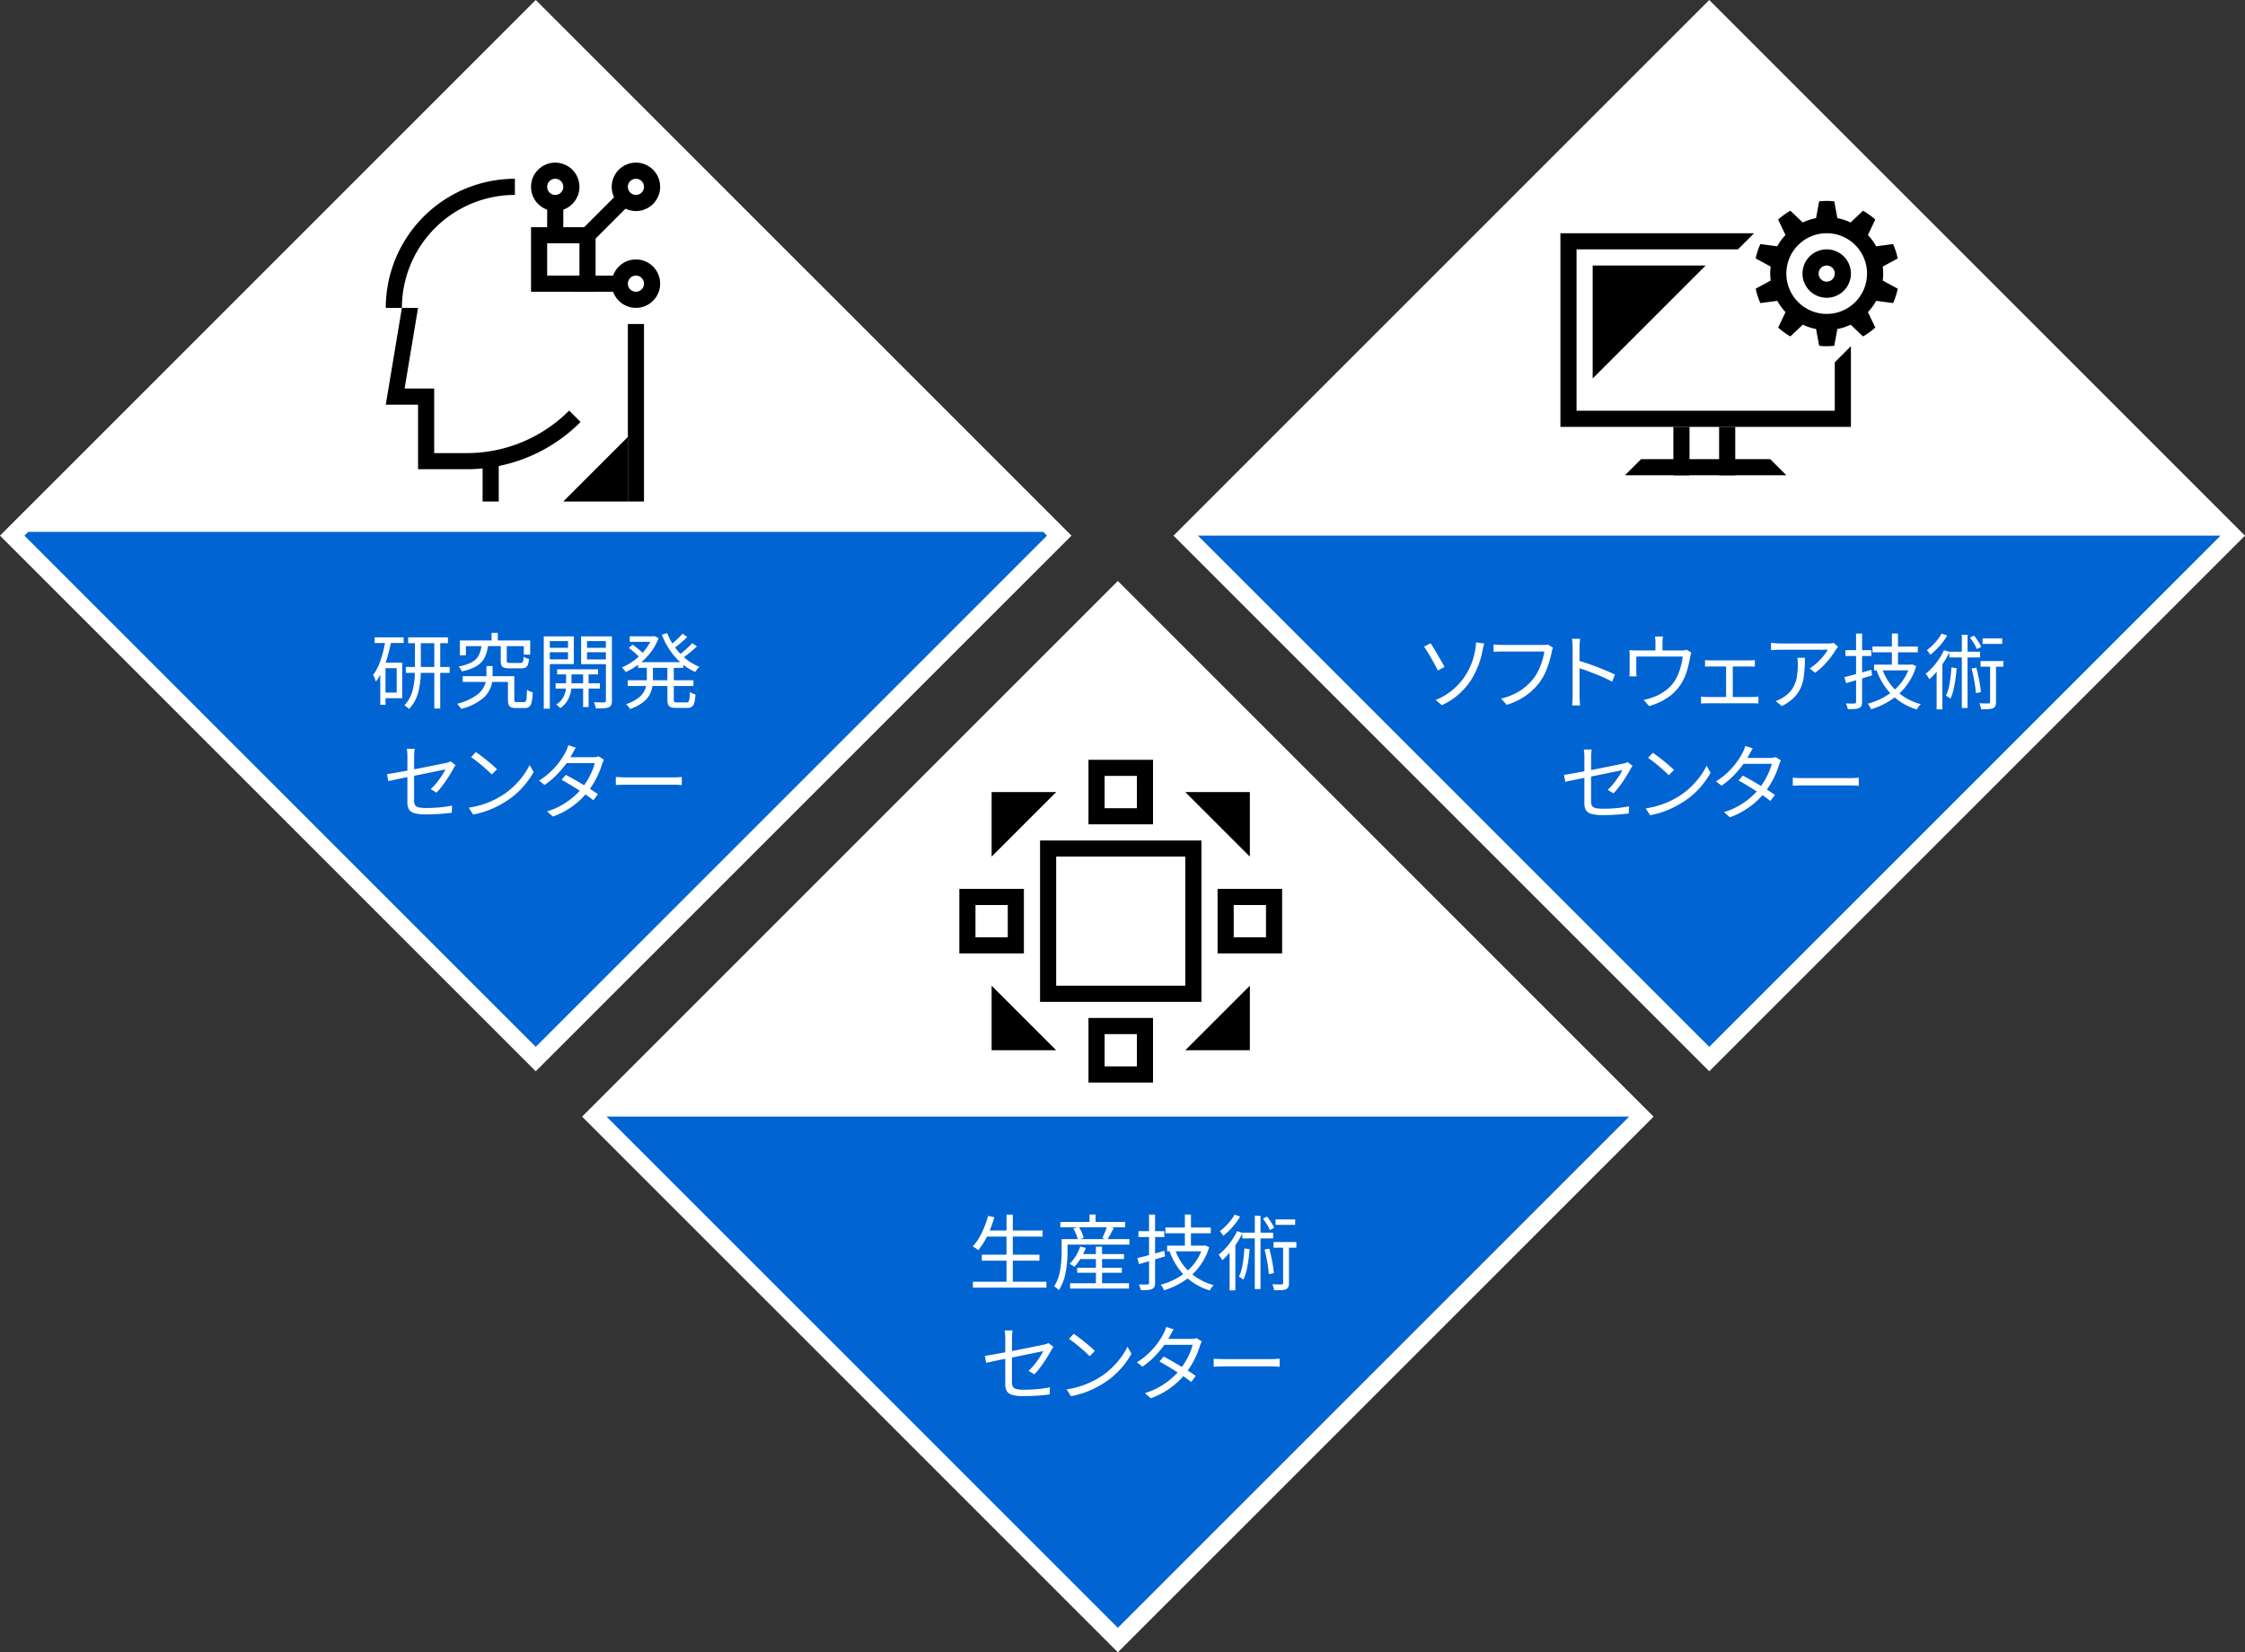 <svg xmlns="http://www.w3.org/2000/svg" xmlns:xlink="http://www.w3.org/1999/xlink" width="324.568" height="238.922" viewBox="0 0 324.568 238.922">
  <rect x="0" y="0" width="324.568" height="238.922" fill="#333333" stroke="none"/>
  <defs>
    <clipPath id="clip-path">
      <rect id="長方形_159041" data-name="長方形 159041" width="104.538" height="104.538" transform="translate(0 73.919) rotate(-45)" fill="#fff" stroke="#000" stroke-width="3"/>
    </clipPath>
    <clipPath id="clip-path-4">
      <rect id="長方形_158446" data-name="長方形 158446" width="56" height="56" fill="none"/>
    </clipPath>
  </defs>
  <g id="lab_c00-sp" transform="translate(22953.775 -3552.482)">
    <path id="パス_48962" data-name="パス 48962" d="M0,0H104.538V104.538H0Z" transform="translate(-22950.24 3629.937) rotate(-45)" fill="#fff" stroke="#fff" stroke-width="5"/>
    <path id="パス_48963" data-name="パス 48963" d="M0,0H104.538V104.538H0Z" transform="translate(-22866.082 3713.949) rotate(-45)" fill="#fff" stroke="#fff" stroke-width="5"/>
    <g id="マスクグループ_90214" data-name="マスクグループ 90214" transform="translate(-22950.24 3556.018)" clip-path="url(#clip-path)">
      <path id="パス_48964" data-name="パス 48964" d="M0,0H202.758V80.744H0Z" transform="translate(-27.177 73.376)" fill="#0064d3"/>
    </g>
    <g id="マスクグループ_90215" data-name="マスクグループ 90215" transform="translate(-22866.082 3640.029)" clip-path="url(#clip-path)">
      <rect id="長方形_159042" data-name="長方形 159042" width="202.758" height="80.744" transform="translate(-27.177 73.919)" fill="#0064d3"/>
    </g>
    <path id="パス_48966" data-name="パス 48966" d="M-12.662.539H-23.291V-.322h4.857V-3.369H-22v-.867h3.563V-6.85h-2.818A10.091,10.091,0,0,1-22.512-4.9q-.135-.111-.381-.275a4.076,4.076,0,0,0-.422-.252,7.8,7.8,0,0,0,1.283-1.922,14.4,14.4,0,0,0,.938-2.49l.9.188a16.61,16.61,0,0,1-.668,1.922h2.432v-2.3h.914v2.3h4.295v.879H-17.52v2.613h3.85v.867h-3.85V-.322h4.857ZM-.721-.105V.662H-9.24V-.105h3.732V-1.617H-8.221v-.721h2.713V-3.6H-7.764a8.028,8.028,0,0,1-.85,1.113A3.82,3.82,0,0,0-8.938-2.7q-.22-.135-.372-.217a5.569,5.569,0,0,0,.894-1.125,6.516,6.516,0,0,0,.642-1.371l.8.193a6.343,6.343,0,0,1-.393.9h1.857V-5.391h.891v1.072h3.176V-3.6H-4.617v1.26h2.865v.721H-4.617V-.105ZM-7.945-8.2a5.352,5.352,0,0,1,.416.8,4.082,4.082,0,0,1,.246.756l-.539.158h3.656l-.416-.141q.176-.357.354-.794t.29-.782ZM-.662-5.689H-9.609v1.072a16.137,16.137,0,0,1-.275,2.965A6.9,6.9,0,0,1-10.869.9a2.786,2.786,0,0,0-.325-.3,2.691,2.691,0,0,0-.36-.264,5.953,5.953,0,0,0,.87-2.273,15.78,15.78,0,0,0,.22-2.678V-6.48h2.326a5.7,5.7,0,0,0-.255-.762,6.379,6.379,0,0,0-.378-.785l.609-.17h-2.484v-.768h4.213v-1.078h.879v1.078h4.283V-8.2H-3.357l.439.111q-.586,1.107-.9,1.605H-.662Zm5.15,1.705q-.264.082-.609.182l-.832.252V-.158a1.3,1.3,0,0,1-.1.577A.693.693,0,0,1,2.6.732a1.611,1.611,0,0,1-.492.123,7.239,7.239,0,0,1-.8.035H.984A2.01,2.01,0,0,0,.876.5Q.791.264.7.07q.574.012.779.012.316,0,.457-.012a.273.273,0,0,0,.188-.05.241.241,0,0,0,.053-.179V-3.287L.732-2.865.48-3.744q.738-.164,1.693-.434V-6.791H.639v-.844H2.174v-2.4h.873v2.4H4.383v.844H3.047v2.373q.24-.064.577-.161t.513-.149l.246-.07Zm1.535-.732a8.686,8.686,0,0,0,.756,1.491A7.574,7.574,0,0,0,7.787-1.957a7.3,7.3,0,0,0,1.934-2.76Zm4.846-.609A8.752,8.752,0,0,1,8.438-1.383,8.19,8.19,0,0,0,11.531.17a2.517,2.517,0,0,0-.308.354,3.349,3.349,0,0,0-.267.413A8.78,8.78,0,0,1,7.752-.8,11,11,0,0,1,4.342.914,2.714,2.714,0,0,0,4.128.486,2.658,2.658,0,0,0,3.861.105,9.638,9.638,0,0,0,7.113-1.418,9.423,9.423,0,0,1,5.15-4.705l.035-.012h-.4v-.826H7.354V-7.33H4.547v-.832H7.354v-1.881h.879v1.881H11.1v.832H8.232v1.787h1.91l.141-.035Zm9.592-3.217v-.791H23.3v.791Zm-.826.744a5.059,5.059,0,0,0-.4-.785,10.336,10.336,0,0,0-.592-.873l.586-.287a8.107,8.107,0,0,1,.606.838,4.942,4.942,0,0,1,.425.8ZM15.346-9.744a9.358,9.358,0,0,1-1.093,1.491,10.151,10.151,0,0,1-1.339,1.28q-.094-.141-.24-.337t-.264-.325a8.288,8.288,0,0,0,1.216-1.128,6.624,6.624,0,0,0,.917-1.269Zm1.371,4.717a25.106,25.106,0,0,1-.334,2.54,7.917,7.917,0,0,1-.568,1.866,2.279,2.279,0,0,0-.3-.223,3.229,3.229,0,0,0-.343-.2,6.348,6.348,0,0,0,.524-1.723,22.508,22.508,0,0,0,.267-2.373Zm1.57,5.76h-.826V-6.586h-1.8v-.721A14.032,14.032,0,0,1,14.654-5.59V.926h-.832V-4.523a9.511,9.511,0,0,1-1.055,1.09,4.17,4.17,0,0,0-.24-.4,3.7,3.7,0,0,0-.287-.39,9.4,9.4,0,0,0,1.5-1.544,9.67,9.67,0,0,0,1.157-1.878l.768.252v-.023h1.8V-9.861h.826v2.443h1.822v.832H18.287Zm1.271-5.842q.234.861.419,1.84a16.49,16.49,0,0,1,.243,1.711l-.732.129a14.073,14.073,0,0,0-.208-1.676q-.173-.984-.4-1.875Zm2.848-.135V-.135a1.438,1.438,0,0,1-.094.577.667.667,0,0,1-.34.325,2.015,2.015,0,0,1-.612.12q-.384.026-1.1.026a3.587,3.587,0,0,0-.1-.431,3.083,3.083,0,0,0-.161-.437q.621.023,1.342.023a.287.287,0,0,0,.173-.056.227.227,0,0,0,.044-.161v-5.1H20.174v-.814h3.3v.814ZM-15.246,12.566a8.846,8.846,0,0,0,1.222-1.4,11.051,11.051,0,0,0,.911-1.456l-2.432.5-2.1.428V14.2a1.3,1.3,0,0,0,.138.662.8.8,0,0,0,.507.328,4.5,4.5,0,0,0,1.1.1q1.025,0,1.922-.085t1.822-.261l-.047,1.031a28.809,28.809,0,0,1-3.768.24,5.622,5.622,0,0,1-1.661-.187,1.288,1.288,0,0,1-.776-.562,2.12,2.12,0,0,1-.205-1.014V10.826q-1.764.352-2.76.58l-.193-1.008q.645-.088,2.953-.516V7.826a6.667,6.667,0,0,0-.082-1.1h1.143a6.048,6.048,0,0,0-.088,1.1V9.7q2.52-.492,4.646-.937a2.176,2.176,0,0,0,.633-.217l.709.551a5.161,5.161,0,0,0-.3.48q-.5.908-1.151,1.86a12.635,12.635,0,0,1-1.3,1.632Zm6.527-5.361q.639.422,1.6,1.2T-5.66,9.689l-.756.756A18.649,18.649,0,0,0-7.822,9.162,19.139,19.139,0,0,0-9.4,7.938ZM-9.75,15.244a12.421,12.421,0,0,0,4.8-1.752,10.639,10.639,0,0,0,1.682-1.31,11.856,11.856,0,0,0,1.377-1.55A9.476,9.476,0,0,0-.943,9.074l.58,1.02a12.081,12.081,0,0,1-1.705,2.332A11.144,11.144,0,0,1-4.4,14.354a14.143,14.143,0,0,1-2.162,1.128,12.691,12.691,0,0,1-2.549.747ZM9.8,8.307a5.134,5.134,0,0,0-.275.65,11.348,11.348,0,0,1-.694,1.772,12.384,12.384,0,0,1-1.058,1.79q.7.445,1.16.779l-.656.867q-.469-.363-1.143-.832a11.309,11.309,0,0,1-4.705,3.193l-.861-.744a10.185,10.185,0,0,0,2.657-1.225,10.87,10.87,0,0,0,2.083-1.764q-1.494-.961-2.631-1.582l.615-.709q.99.51,2.637,1.5a10.523,10.523,0,0,0,.958-1.62A8.276,8.276,0,0,0,8.479,8.8H4.4a14.927,14.927,0,0,1-1.438,1.7,11.283,11.283,0,0,1-1.743,1.456l-.8-.627A10.037,10.037,0,0,0,2.147,9.991,10.986,10.986,0,0,0,3.437,8.521,10.388,10.388,0,0,0,4.271,7.17a4.987,4.987,0,0,0,.208-.457,4.2,4.2,0,0,0,.173-.5l1.078.346Q5.578,6.8,5.2,7.5q-.094.188-.252.445H8.227a2.077,2.077,0,0,0,.8-.123Zm1.717,2.5q.9.059,1.664.059h6.58q.639,0,1.295-.059V11.98a.6.6,0,0,0-.094-.006,1.017,1.017,0,0,1-.141-.012q-.627-.041-1.049-.041H13.184q-1.049,0-1.664.059Z" transform="translate(-22789.828 3738.145)" fill="#fff"/>
    <g id="グループ_92755" data-name="グループ 92755" transform="translate(-22819.746 3657.682)">
      <rect id="長方形_158448" data-name="長方形 158448" width="56" height="56" fill="rgba(255,255,255,0)"/>
      <g id="グループ_90524" data-name="グループ 90524" transform="translate(4.667 4.667)">
        <path id="パス_46917" data-name="パス 46917" d="M27,11H22.333V6.333H27Zm2.333-7H20v9.333h9.333Z" transform="translate(-1.333 -4)"/>
        <path id="パス_46918" data-name="パス 46918" d="M27,43H22.333V38.333H27Zm2.333-7H20v9.333h9.333Z" transform="translate(-1.333 1.333)"/>
        <path id="パス_46919" data-name="パス 46919" d="M11,27H6.333V22.333H11Zm2.333-7H4v9.333h9.333Z" transform="translate(-4 -1.333)"/>
        <path id="パス_46920" data-name="パス 46920" d="M43,27H38.333V22.333H43Zm2.333-7H36v9.333h9.333Z" transform="translate(1.333 -1.333)"/>
        <path id="パス_46921" data-name="パス 46921" d="M17.333,8,8,17.333V8Z" transform="translate(-3.333 -3.333)"/>
        <path id="パス_46922" data-name="パス 46922" d="M41.333,8v9.333L32,8Z" transform="translate(0.667 -3.333)"/>
        <path id="パス_46923" data-name="パス 46923" d="M17.333,41.333H8V32Z" transform="translate(-3.333 0.667)"/>
        <path id="パス_46924" data-name="パス 46924" d="M41.333,32v9.333H32Z" transform="translate(0.667 0.667)"/>
        <path id="パス_46925" data-name="パス 46925" d="M35,35H16.333V16.333H35Zm2.333-21H14V37.333H37.333Z" transform="translate(-2.333 -2.333)"/>
      </g>
    </g>
    <path id="パス_48984" data-name="パス 48984" d="M0,0H104.538V104.538H0Z" transform="translate(-22780.582 3629.938) rotate(-45)" fill="#fff" stroke="#fff" stroke-width="5"/>
    <g id="マスクグループ_90220" data-name="マスクグループ 90220" transform="translate(-22780.582 3556.019)" clip-path="url(#clip-path)">
      <path id="パス_48985" data-name="パス 48985" d="M0,0H202.758V80.744H0Z" transform="translate(-27.177 73.919)" fill="#0064d3"/>
    </g>
    <path id="パス_48986" data-name="パス 48986" d="M-40.113-.434A9.246,9.246,0,0,0-37.652-1.9a9.244,9.244,0,0,0,1.77-1.975,9.777,9.777,0,0,0,1.5-3.908q.047-.234.076-.527a3.6,3.6,0,0,0,.023-.457l1.2.17q-.1.311-.24.943a12.369,12.369,0,0,1-1.646,4.289A9.962,9.962,0,0,1-39.217.322Zm-.732-8.2q.352.521.961,1.567t1.055,1.843l-.961.539q-.375-.756-.99-1.828t-1.014-1.629Zm17.7.65a1.573,1.573,0,0,0-.1.255q-.041.138-.082.343A16.212,16.212,0,0,1-24.018-5a7.807,7.807,0,0,1-1.1,2.051,9.281,9.281,0,0,1-2,1.919,9.8,9.8,0,0,1-2.725,1.3l-.814-.9A9.136,9.136,0,0,0-27.9-1.772,7.891,7.891,0,0,0-25.98-3.527a6.41,6.41,0,0,0,.738-1.21A9.93,9.93,0,0,0-24.7-6.132a8.5,8.5,0,0,0,.3-1.31h-6.135q-.428,0-.967.023-.164.012-.234.012V-8.461a11.831,11.831,0,0,0,1.2.07h6.023q.193,0,.34-.009a1.492,1.492,0,0,0,.3-.05Zm8.543,4.9a22.743,22.743,0,0,0-2.268-1.043q-1.348-.545-2.449-.891l.012,3.961q0,.316.018.727t.053.686h-1.148q.035-.27.053-.662t.018-.75V-8.039q0-.3-.023-.647a5.269,5.269,0,0,0-.07-.6h1.172q-.082.861-.082,1.248v1.957q1.219.369,2.7.94t2.423,1.04Zm11.449-4.2a5.656,5.656,0,0,0-.182.721A15.27,15.27,0,0,1-3.773-4.69a7.824,7.824,0,0,1-.738,1.726A6.57,6.57,0,0,1-6.41-.888,8.821,8.821,0,0,1-9.264.445l-.779-.9A6.3,6.3,0,0,0-8.795-.791a6.617,6.617,0,0,0,1.834-.946A5.391,5.391,0,0,0-5.543-3.205,6.807,6.807,0,0,0-4.79-4.887,9.961,9.961,0,0,0-4.4-6.709h-6.709v2.15a3.987,3.987,0,0,0,.047.709h-1.043a6.87,6.87,0,0,0,.035-.756V-6.721a8.155,8.155,0,0,0-.035-.926,9.738,9.738,0,0,0,1.113.053h2.654V-8.713a7.14,7.14,0,0,0-.059-.9h1.148a5.739,5.739,0,0,0-.07.9v1.119h2.689a2.546,2.546,0,0,0,.826-.1Zm8.9,6.422a5.57,5.57,0,0,0,.8-.064V.082q-.357-.035-.8-.035H-.885q-.434,0-.867.035V-.926a6.979,6.979,0,0,0,.867.064h2.76V-5.279H-.334q-.451,0-.832.035v-.961a6.147,6.147,0,0,0,.832.047h5.52q.346,0,.85-.047v.961q-.393-.035-.85-.035H2.842V-.861Zm7.523-5.666a17.918,17.918,0,0,1-.217,3.079,5.141,5.141,0,0,1-.943,2.183A6.008,6.008,0,0,1,9.92.445L9.047-.275A4.589,4.589,0,0,0,9.595-.5a3.766,3.766,0,0,0,.519-.3,4.105,4.105,0,0,0,1.351-1.28,4.421,4.421,0,0,0,.621-1.588,11.261,11.261,0,0,0,.155-2,6.58,6.58,0,0,0-.053-.861Zm4.652-1.406-.1.126q-.062.079-.091.126a11.391,11.391,0,0,1-.727,1.066,12.856,12.856,0,0,1-1.04,1.2,8.335,8.335,0,0,1-1.222,1.046L13.957-5a6.464,6.464,0,0,0,1.052-.8,9.543,9.543,0,0,0,.946-1,5.373,5.373,0,0,0,.615-.9H9.744a12.513,12.513,0,0,0-1.371.076V-8.7a13.414,13.414,0,0,0,1.371.1h6.885q.17,0,.437-.023a3.749,3.749,0,0,0,.407-.053l.586.568ZM22.98-3.984q-.264.082-.609.182l-.832.252V-.158a1.3,1.3,0,0,1-.1.577.693.693,0,0,1-.343.313A1.611,1.611,0,0,1,20.6.855a7.239,7.239,0,0,1-.8.035h-.328a2.01,2.01,0,0,0-.108-.4Q19.283.264,19.189.07q.574.012.779.012.316,0,.457-.012a.273.273,0,0,0,.188-.05.241.241,0,0,0,.053-.179V-3.287l-1.441.422-.252-.879q.738-.164,1.693-.434V-6.791H19.131v-.844h1.535v-2.4h.873v2.4h1.336v.844H21.539v2.373q.24-.064.577-.161t.513-.149l.246-.07Zm1.535-.732a8.686,8.686,0,0,0,.756,1.491,7.574,7.574,0,0,0,1.008,1.269,7.3,7.3,0,0,0,1.934-2.76Zm4.846-.609A8.752,8.752,0,0,1,26.93-1.383,8.19,8.19,0,0,0,30.023.17a2.517,2.517,0,0,0-.308.354,3.348,3.348,0,0,0-.267.413A8.78,8.78,0,0,1,26.244-.8,11,11,0,0,1,22.834.914,2.714,2.714,0,0,0,22.62.486a2.658,2.658,0,0,0-.267-.381,9.638,9.638,0,0,0,3.252-1.523,9.423,9.423,0,0,1-1.963-3.287l.035-.012h-.4v-.826h2.566V-7.33H23.039v-.832h2.807v-1.881h.879v1.881H29.59v.832H26.725v1.787h1.91l.141-.035Zm9.592-3.217v-.791h2.842v.791Zm-.826.744a5.059,5.059,0,0,0-.4-.785,10.336,10.336,0,0,0-.592-.873l.586-.287a8.107,8.107,0,0,1,.606.838,4.942,4.942,0,0,1,.425.8ZM33.838-9.744a9.358,9.358,0,0,1-1.093,1.491,10.151,10.151,0,0,1-1.339,1.28q-.094-.141-.24-.337T30.9-7.635a8.288,8.288,0,0,0,1.216-1.128,6.624,6.624,0,0,0,.917-1.269Zm1.371,4.717a25.106,25.106,0,0,1-.334,2.54,7.917,7.917,0,0,1-.568,1.866A2.279,2.279,0,0,0,34-.844a3.229,3.229,0,0,0-.343-.2,6.348,6.348,0,0,0,.524-1.723,22.508,22.508,0,0,0,.267-2.373Zm1.57,5.76h-.826V-6.586h-1.8v-.721A14.032,14.032,0,0,1,33.146-5.59V.926h-.832V-4.523a9.511,9.511,0,0,1-1.055,1.09,4.17,4.17,0,0,0-.24-.4,3.7,3.7,0,0,0-.287-.39,9.4,9.4,0,0,0,1.5-1.544,9.67,9.67,0,0,0,1.157-1.878l.768.252v-.023h1.8V-9.861h.826v2.443H38.6v.832H36.779Zm1.271-5.842q.234.861.419,1.84a16.49,16.49,0,0,1,.243,1.711l-.732.129a14.073,14.073,0,0,0-.208-1.676q-.173-.984-.4-1.875ZM40.9-5.244V-.135A1.437,1.437,0,0,1,40.8.442a.667.667,0,0,1-.34.325,2.015,2.015,0,0,1-.612.12q-.384.026-1.1.026a3.587,3.587,0,0,0-.1-.431,3.083,3.083,0,0,0-.161-.437q.621.023,1.342.023A.287.287,0,0,0,40,.015a.227.227,0,0,0,.044-.161v-5.1H38.666v-.814h3.3v.814ZM-15.246,12.566a8.846,8.846,0,0,0,1.222-1.4,11.051,11.051,0,0,0,.911-1.456l-2.432.5-2.1.428V14.2a1.3,1.3,0,0,0,.138.662.8.8,0,0,0,.507.328,4.5,4.5,0,0,0,1.1.1q1.025,0,1.922-.085t1.822-.261l-.047,1.031a28.809,28.809,0,0,1-3.768.24,5.622,5.622,0,0,1-1.661-.187,1.288,1.288,0,0,1-.776-.562,2.12,2.12,0,0,1-.205-1.014V10.826q-1.764.352-2.76.58l-.193-1.008q.645-.088,2.953-.516V7.826a6.667,6.667,0,0,0-.082-1.1h1.143a6.048,6.048,0,0,0-.088,1.1V9.7q2.52-.492,4.646-.937a2.176,2.176,0,0,0,.633-.217l.709.551a5.161,5.161,0,0,0-.3.48q-.5.908-1.151,1.86a12.635,12.635,0,0,1-1.3,1.632Zm6.527-5.361q.639.422,1.6,1.2T-5.66,9.689l-.756.756A18.649,18.649,0,0,0-7.822,9.162,19.139,19.139,0,0,0-9.4,7.938ZM-9.75,15.244a12.421,12.421,0,0,0,4.8-1.752,10.639,10.639,0,0,0,1.682-1.31,11.856,11.856,0,0,0,1.377-1.55A9.476,9.476,0,0,0-.943,9.074l.58,1.02a12.081,12.081,0,0,1-1.705,2.332A11.144,11.144,0,0,1-4.4,14.354a14.143,14.143,0,0,1-2.162,1.128,12.691,12.691,0,0,1-2.549.747ZM9.8,8.307a5.134,5.134,0,0,0-.275.65,11.348,11.348,0,0,1-.694,1.772,12.384,12.384,0,0,1-1.058,1.79q.7.445,1.16.779l-.656.867q-.469-.363-1.143-.832a11.309,11.309,0,0,1-4.705,3.193l-.861-.744a10.185,10.185,0,0,0,2.657-1.225,10.87,10.87,0,0,0,2.083-1.764q-1.494-.961-2.631-1.582l.615-.709q.99.51,2.637,1.5a10.523,10.523,0,0,0,.958-1.62A8.276,8.276,0,0,0,8.479,8.8H4.4a14.927,14.927,0,0,1-1.438,1.7,11.283,11.283,0,0,1-1.743,1.456l-.8-.627A10.037,10.037,0,0,0,2.147,9.991,10.986,10.986,0,0,0,3.437,8.521,10.388,10.388,0,0,0,4.271,7.17a4.987,4.987,0,0,0,.208-.457,4.2,4.2,0,0,0,.173-.5l1.078.346Q5.578,6.8,5.2,7.5q-.094.188-.252.445H8.227a2.077,2.077,0,0,0,.8-.123Zm1.717,2.5q.9.059,1.664.059h6.58q.639,0,1.295-.059V11.98a.6.6,0,0,0-.094-.006,1.017,1.017,0,0,1-.141-.012q-.627-.041-1.049-.041H13.184q-1.049,0-1.664.059Z" transform="translate(-22706.102 3654.133)" fill="#fff"/>
    <g id="グループ_92760" data-name="グループ 92760" transform="translate(-22732.848 3569.874)">
      <rect id="長方形_158447" data-name="長方形 158447" width="56" height="56" fill="rgba(255,255,255,0)"/>
      <path id="パス_46912" data-name="パス 46912" d="M8,34.333V18H24.333Z" transform="translate(1.333 3)"/>
      <rect id="長方形_158444" data-name="長方形 158444" width="2.333" height="7" transform="translate(21 44.333)"/>
      <rect id="長方形_158445" data-name="長方形 158445" width="2.333" height="7" transform="translate(27.611 44.333)"/>
      <path id="パス_46913" data-name="パス 46913" d="M35.333,44.333H12L14.333,42H33Z" transform="translate(2 7)"/>
      <path id="パス_46914" data-name="パス 46914" d="M43.667,39.667H6.333V16.333H29.667L32,14H4V42H46V30.333l-2.333,2.333Z" transform="translate(0.667 2.333)"/>
      <g id="グループ_90523" data-name="グループ 90523">
        <g id="グループ_90519" data-name="グループ 90519" clip-path="url(#clip-path-4)">
          <path id="パス_46915" data-name="パス 46915" d="M37.5,16A3.5,3.5,0,1,0,41,19.5,3.5,3.5,0,0,0,37.5,16m0,4.667A1.167,1.167,0,1,1,38.667,19.5,1.169,1.169,0,0,1,37.5,20.667" transform="translate(5.667 2.667)"/>
          <path id="パス_46916" data-name="パス 46916" d="M46.634,20.5a8.218,8.218,0,0,0-.069-1.009l2.172-1.18a10.5,10.5,0,0,0-.675-2.077l-2.444.322a8.183,8.183,0,0,0-1.194-1.631l1.064-2.232a10.5,10.5,0,0,0-1.768-1.283l-1.792,1.7a8.071,8.071,0,0,0-1.92-.628l-.449-2.427a10.458,10.458,0,0,0-2.184,0l-.449,2.427a8.071,8.071,0,0,0-1.92.628l-1.792-1.7a10.5,10.5,0,0,0-1.767,1.283l1.064,2.232a8.183,8.183,0,0,0-1.194,1.631l-2.444-.322a10.5,10.5,0,0,0-.675,2.077l2.172,1.18a7.432,7.432,0,0,0,0,2.018L28.2,22.689a10.5,10.5,0,0,0,.675,2.077l2.444-.322a8.183,8.183,0,0,0,1.194,1.631l-1.064,2.232a10.5,10.5,0,0,0,1.767,1.283l1.792-1.7a8.071,8.071,0,0,0,1.92.628l.449,2.427a10.458,10.458,0,0,0,2.184,0l.449-2.427a8.071,8.071,0,0,0,1.92-.628l1.792,1.7a10.5,10.5,0,0,0,1.768-1.283l-1.064-2.232a8.183,8.183,0,0,0,1.194-1.631l2.444.322a10.5,10.5,0,0,0,.675-2.077l-2.172-1.18a8.218,8.218,0,0,0,.069-1.009m-8.167,5.833A5.833,5.833,0,1,1,44.3,20.5a5.834,5.834,0,0,1-5.833,5.833" transform="translate(4.699 1.667)"/>
        </g>
      </g>
    </g>
    <g id="グループ_92754" data-name="グループ 92754" transform="translate(-22907.336 3573.667)">
      <rect id="長方形_157777" data-name="長方形 157777" width="56" height="56" fill="rgba(160,160,160,0)"/>
      <g id="グループ_89643" data-name="グループ 89643">
        <g id="グループ_89642" data-name="グループ 89642" clip-path="url(#clip-path-4)">
          <path id="パス_45597" data-name="パス 45597" d="M12.667,34v9.333h7c.784,0,1.563-.039,2.333-.114V48h2.333V42.868A23.173,23.173,0,0,0,36.166,36.5l-1.65-1.65A20.862,20.862,0,0,1,19.667,41H15V31.667H10.722L12.667,20H10.333L8,34Z" transform="translate(1.333 3.333)"/>
          <path id="パス_45598" data-name="パス 45598" d="M26.667,4A18.688,18.688,0,0,0,8,22.667h2.333A16.351,16.351,0,0,1,26.667,6.333Z" transform="translate(1.333 0.667)"/>
          <rect id="長方形_157800" data-name="長方形 157800" width="2.333" height="25.667" transform="translate(44.333 25.667)"/>
          <path id="パス_45599" data-name="パス 45599" d="M39.333,45.333H30L39.333,36Z" transform="translate(5 6)"/>
          <path id="パス_45600" data-name="パス 45600" d="M35.333,19.333H26V10h9.333Zm-7-2.333H33V12.333H28.333Z" transform="translate(4.333 1.667)"/>
          <path id="パス_45601" data-name="パス 45601" d="M39.5,21A3.5,3.5,0,1,1,43,17.5,3.5,3.5,0,0,1,39.5,21m0-4.667A1.167,1.167,0,1,0,40.667,17.5,1.169,1.169,0,0,0,39.5,16.333" transform="translate(6 2.333)"/>
          <path id="パス_45602" data-name="パス 45602" d="M29.5,9A3.5,3.5,0,1,1,33,5.5,3.5,3.5,0,0,1,29.5,9m0-4.667A1.167,1.167,0,1,0,30.667,5.5,1.169,1.169,0,0,0,29.5,4.333" transform="translate(4.333 0.333)"/>
          <path id="パス_45603" data-name="パス 45603" d="M39.5,9A3.5,3.5,0,1,1,43,5.5,3.5,3.5,0,0,1,39.5,9m0-4.667A1.167,1.167,0,1,0,40.667,5.5,1.169,1.169,0,0,0,39.5,4.333" transform="translate(6 0.333)"/>
          <rect id="長方形_157801" data-name="長方形 157801" width="2.333" height="4.667" transform="translate(32.667 8.167)"/>
          <rect id="長方形_157802" data-name="長方形 157802" width="7.7" height="2.333" transform="translate(37.675 12.009) rotate(-45)"/>
          <rect id="長方形_157803" data-name="長方形 157803" width="7" height="2.333" transform="translate(36.167 18.667)"/>
        </g>
      </g>
    </g>
    <path id="パス_48965" data-name="パス 48965" d="M-21.779-4.934v3.539h1.617V-4.934Zm2.625-4.453v.82h-1.857a22.288,22.288,0,0,1-.744,2.842h2.391V-.586h-2.414V.369h-.756v-4.33q-.205.352-.343.565a4.426,4.426,0,0,1-.3.407,3.191,3.191,0,0,0-.161-.466,3.689,3.689,0,0,0-.231-.483,7.656,7.656,0,0,0,1.031-2,16.218,16.218,0,0,0,.686-2.631h-1.5v-.82Zm4.43.844H-16.67V-5.1h1.945Zm.855,4.295V.914h-.855V-4.248h-1.957a11.6,11.6,0,0,1-.4,2.93,5.322,5.322,0,0,1-1.3,2.291A2.127,2.127,0,0,0-18.7.691a2.282,2.282,0,0,0-.357-.234,4.8,4.8,0,0,0,1.166-2.074,10.757,10.757,0,0,0,.357-2.631h-1.307V-5.1h1.318V-8.543H-18.5v-.844h5.748v.844h-1.113V-5.1h1.354v.85Zm6.9-3.873a5.23,5.23,0,0,1-.516,1.734A3.076,3.076,0,0,1-8.631-5.221a6.735,6.735,0,0,1-2.121.756,1.722,1.722,0,0,0-.193-.375,1.875,1.875,0,0,0-.264-.334,6.356,6.356,0,0,0,1.887-.609,2.486,2.486,0,0,0,.99-.935,3.9,3.9,0,0,0,.422-1.4h-2.244v1.33h-.873v-2.15h4.582v-1.1h.9v1.1H-.861v2.051h-.926v-1.23H-4.248v2.1a.5.5,0,0,0,.035.22.192.192,0,0,0,.138.091,1.651,1.651,0,0,0,.331.023h1.5a.405.405,0,0,0,.252-.064.421.421,0,0,0,.12-.252,3.844,3.844,0,0,0,.05-.592,1.729,1.729,0,0,0,.36.193,2.688,2.688,0,0,0,.431.141A3.227,3.227,0,0,1-1.2-5.42a.743.743,0,0,1-.337.4,1.367,1.367,0,0,1-.627.117H-3.838a2.519,2.519,0,0,1-.8-.1.617.617,0,0,1-.375-.331,1.735,1.735,0,0,1-.105-.686V-8.121Zm5.221,8.1A.273.273,0,0,0-1.5-.149a1.279,1.279,0,0,0,.117-.489Q-1.348-1-1.33-1.811A1.426,1.426,0,0,0-.961-1.6a3.877,3.877,0,0,0,.469.167A8.048,8.048,0,0,1-.647-.023,1.2,1.2,0,0,1-1,.647a1.024,1.024,0,0,1-.662.19H-2.906A1.887,1.887,0,0,1-3.621.732.643.643,0,0,1-3.973.366,2.135,2.135,0,0,1-4.078-.4V-2.941H-6.357A3.956,3.956,0,0,1-7.544-.7,7.643,7.643,0,0,1-10.834.949a4.152,4.152,0,0,0-.275-.372,4.115,4.115,0,0,0-.328-.36A7.826,7.826,0,0,0-8.443-1.157a3.325,3.325,0,0,0,1.16-1.784h-3.334v-.826h3.428V-5.232H-6.3v1.465h3.141V-.4a.823.823,0,0,0,.026.246.158.158,0,0,0,.105.1.882.882,0,0,0,.255.026ZM1.98-7.869H4.605v-.973H1.98Zm2.625.633H1.98v1.031H4.605ZM1.98.926H1.1V-9.527H5.449V-5.52H1.98ZM6.791-4.031H5.109v1.295H6.791ZM7.582.7H6.791V-1.98H5.086A4.317,4.317,0,0,1,4.641-.457,3.338,3.338,0,0,1,3.48.85,3.232,3.232,0,0,0,3.2.565a2.99,2.99,0,0,0-.3-.243A2.692,2.692,0,0,0,3.911-.721a3.433,3.433,0,0,0,.4-1.26h-1.5v-.756H4.33V-4.031H3.035v-.732H8.953v.732H7.582v1.295H9.217v.756H7.582Zm2.5-7.934H7.354v1.043h2.725ZM7.354-7.869h2.725v-.973H7.354Zm3.6,7.629a1.521,1.521,0,0,1-.105.63.7.7,0,0,1-.363.343,2.121,2.121,0,0,1-.577.123q-.36.035-.917.035H8.631A2.646,2.646,0,0,0,8.522.442,2.36,2.36,0,0,0,8.338,0Q8.918.018,9.4.018q.357,0,.428-.006a.265.265,0,0,0,.2-.059.3.3,0,0,0,.056-.205V-5.508H6.5v-4.02h4.453Zm5.93-4.729v1.787h2.086V-4.969ZM19.9-3.182H22.74v.832H19.9V-.422a.872.872,0,0,0,.035.287.2.2,0,0,0,.135.126,1.092,1.092,0,0,0,.311.032h1.365a.341.341,0,0,0,.284-.114.914.914,0,0,0,.132-.425q.041-.311.064-.984a1.627,1.627,0,0,0,.372.217,2.565,2.565,0,0,0,.431.152,5.714,5.714,0,0,1-.158,1.2,1.017,1.017,0,0,1-.36.58,1.2,1.2,0,0,1-.694.17h-1.57a2.2,2.2,0,0,1-.785-.108.657.657,0,0,1-.378-.372,2.106,2.106,0,0,1-.108-.768V-2.35H16.811a3.882,3.882,0,0,1-.431,1.3A3.611,3.611,0,0,1,15.369.064a6.458,6.458,0,0,1-1.811.908,2.3,2.3,0,0,0-.249-.36A3.775,3.775,0,0,0,13,.264,5.318,5.318,0,0,0,15.059-.861,2.961,2.961,0,0,0,15.9-2.35H13.236v-.832H16V-4.969h-1.26v-.457a10.379,10.379,0,0,1-1.787,1.061A3.928,3.928,0,0,0,12.7-4.7q-.164-.2-.3-.34A7.822,7.822,0,0,0,13.655-5.7a8.571,8.571,0,0,0,1.175-.9,8.348,8.348,0,0,0-.653-.627q-.4-.346-.782-.633l.551-.469q.369.264.768.586t.686.586a8.535,8.535,0,0,0,1.113-1.582H13.535v-.791h3.422l.152-.035.592.287a7.677,7.677,0,0,1-1.017,1.9,9.162,9.162,0,0,1-1.479,1.585h5.637A9.491,9.491,0,0,1,19.3-7.582,11.017,11.017,0,0,1,18.17-9.768L18.938-10a8.96,8.96,0,0,0,.756,1.5q.381-.316.782-.7t.694-.715l.668.48q-.416.41-.879.812t-.873.7A7.927,7.927,0,0,0,20.865-7q.445-.34.92-.771a11.032,11.032,0,0,0,.785-.776l.674.469a16.993,16.993,0,0,1-1.887,1.559A7.886,7.886,0,0,0,23.6-5.121a2.64,2.64,0,0,0-.311.337q-.176.22-.3.4a7.343,7.343,0,0,1-1.717-1.043v.457H19.9ZM-15.246,12.566a8.846,8.846,0,0,0,1.222-1.4,11.051,11.051,0,0,0,.911-1.456l-2.432.5-2.1.428V14.2a1.3,1.3,0,0,0,.138.662.8.8,0,0,0,.507.328,4.5,4.5,0,0,0,1.1.1q1.025,0,1.922-.085t1.822-.261l-.047,1.031a28.809,28.809,0,0,1-3.768.24,5.622,5.622,0,0,1-1.661-.187,1.288,1.288,0,0,1-.776-.562,2.12,2.12,0,0,1-.205-1.014V10.826q-1.764.352-2.76.58l-.193-1.008q.645-.088,2.953-.516V7.826a6.667,6.667,0,0,0-.082-1.1h1.143a6.048,6.048,0,0,0-.088,1.1V9.7q2.52-.492,4.646-.937a2.176,2.176,0,0,0,.633-.217l.709.551a5.161,5.161,0,0,0-.3.48q-.5.908-1.151,1.86a12.635,12.635,0,0,1-1.3,1.632Zm6.527-5.361q.639.422,1.6,1.2T-5.66,9.689l-.756.756A18.649,18.649,0,0,0-7.822,9.162,19.139,19.139,0,0,0-9.4,7.938ZM-9.75,15.244a12.421,12.421,0,0,0,4.8-1.752,10.639,10.639,0,0,0,1.682-1.31,11.856,11.856,0,0,0,1.377-1.55A9.476,9.476,0,0,0-.943,9.074l.58,1.02a12.081,12.081,0,0,1-1.705,2.332A11.144,11.144,0,0,1-4.4,14.354a14.143,14.143,0,0,1-2.162,1.128,12.691,12.691,0,0,1-2.549.747ZM9.8,8.307a5.134,5.134,0,0,0-.275.65,11.348,11.348,0,0,1-.694,1.772,12.384,12.384,0,0,1-1.058,1.79q.7.445,1.16.779l-.656.867q-.469-.363-1.143-.832a11.309,11.309,0,0,1-4.705,3.193l-.861-.744a10.185,10.185,0,0,0,2.657-1.225,10.87,10.87,0,0,0,2.083-1.764q-1.494-.961-2.631-1.582l.615-.709q.99.51,2.637,1.5a10.523,10.523,0,0,0,.958-1.62A8.276,8.276,0,0,0,8.479,8.8H4.4a14.927,14.927,0,0,1-1.438,1.7,11.283,11.283,0,0,1-1.743,1.456l-.8-.627A10.037,10.037,0,0,0,2.147,9.991,10.986,10.986,0,0,0,3.437,8.521,10.388,10.388,0,0,0,4.271,7.17a4.987,4.987,0,0,0,.208-.457,4.2,4.2,0,0,0,.173-.5l1.078.346Q5.578,6.8,5.2,7.5q-.094.188-.252.445H8.227a2.077,2.077,0,0,0,.8-.123Zm1.717,2.5q.9.059,1.664.059h6.58q.639,0,1.295-.059V11.98a.6.6,0,0,0-.094-.006,1.017,1.017,0,0,1-.141-.012q-.627-.041-1.049-.041H13.184q-1.049,0-1.664.059Z" transform="translate(-22876.262 3654.029)" fill="#fff"/>
  </g>
</svg>
